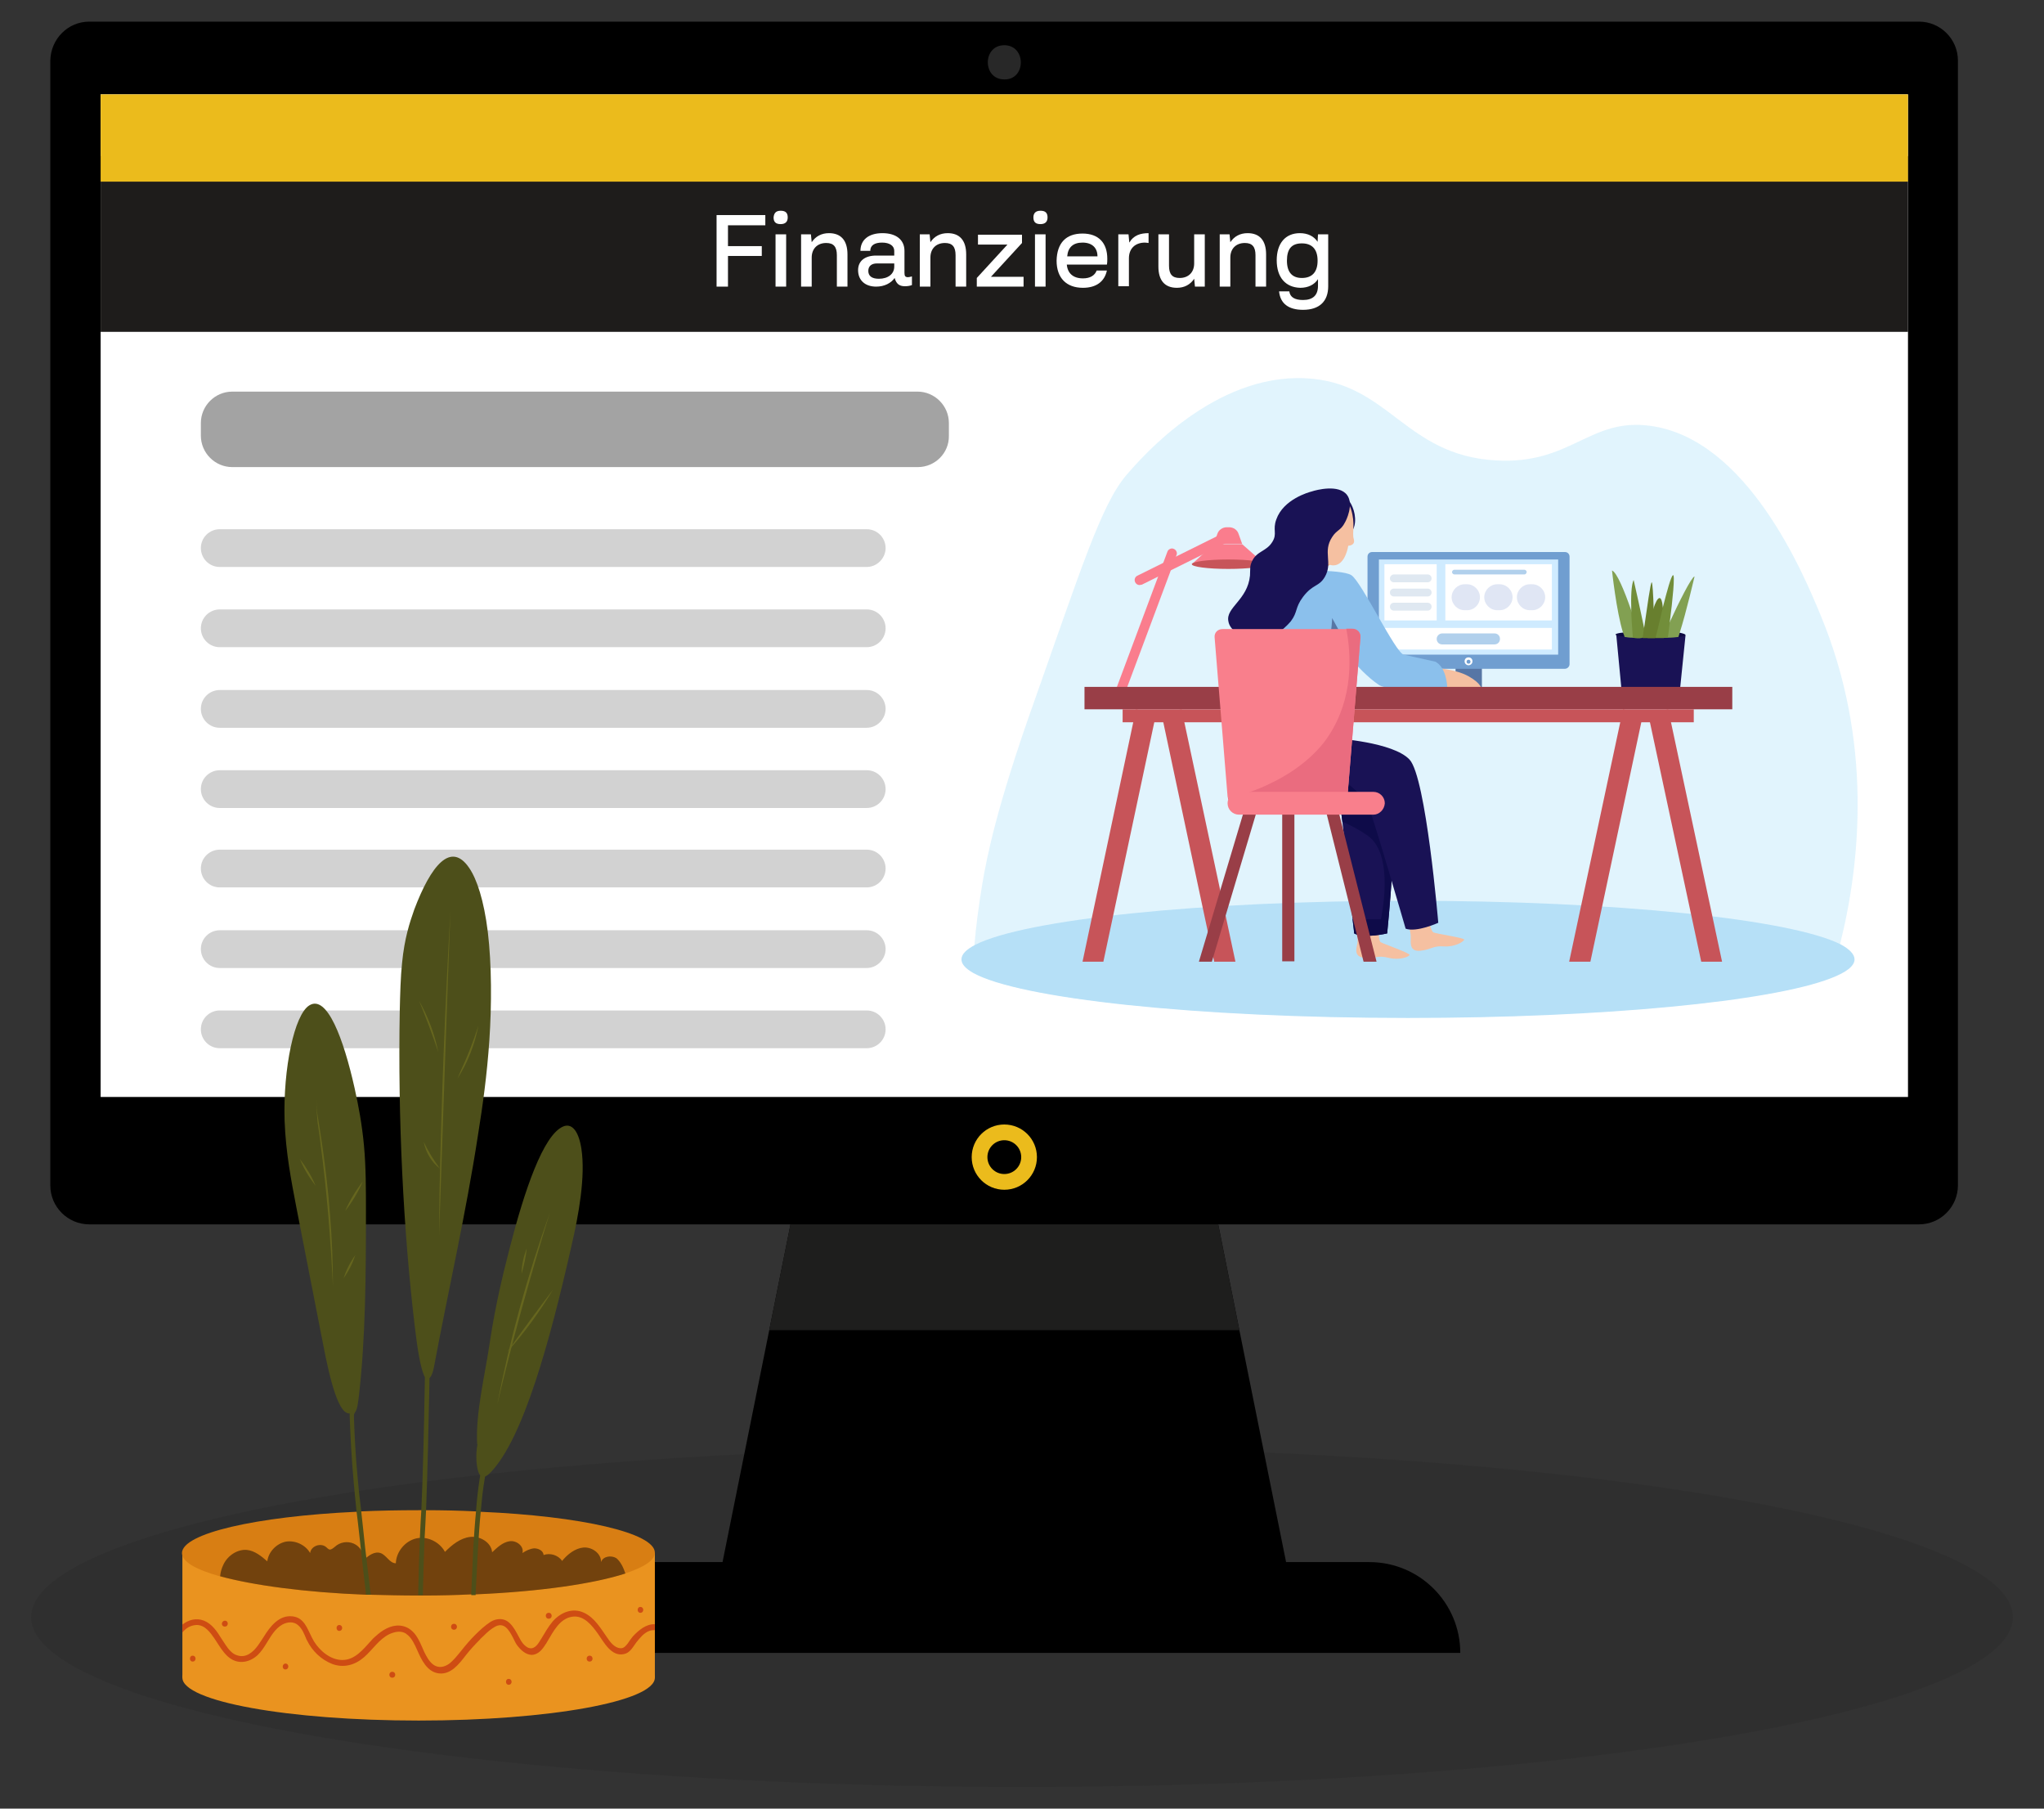 <?xml version="1.0" encoding="utf-8"?>
<!-- Generator: Adobe Illustrator 27.3.1, SVG Export Plug-In . SVG Version: 6.00 Build 0)  -->
<svg version="1.1" id="main_group_00000097472769575981496060000015967041122532690333_"
	 xmlns="http://www.w3.org/2000/svg" xmlns:xlink="http://www.w3.org/1999/xlink" x="0px" y="0px" viewBox="0 0 520 460"
	 style="enable-background:new 0 0 520 460;" xml:space="preserve">
<rect x="0" y="0" width="520" height="460" fill="#333333" stroke="none"/>
<g id="main_group">
	<g id="computer_00000121999776561929457050000012193665352347746196_">
		<ellipse id="shadow" style="opacity:0.13;fill:#1E1E1D;" cx="260" cy="411.3" rx="252.1" ry="43.2"/>
		<g id="compuyer">
			<g id="computer">
				<polygon points="329.5,408.8 181.5,408.8 195.7,338.3 204.4,295 205.9,287.6 305.1,287.6 307.1,297.3 315.3,338.3 				"/>
				<polygon style="fill:#1E1E1D;" points="315.3,338.3 195.7,338.3 204.4,295 307.1,297.3 				"/>
				<path d="M22.7,5.5h465.5c5.4,0,9.9,4.4,9.9,9.9v286.1c0,5.4-4.4,9.9-9.9,9.9H22.7c-5.4,0-9.9-4.4-9.9-9.9V15.4
					C12.9,9.9,17.3,5.5,22.7,5.5z"/>
				<rect x="25.6" y="24" style="fill:#FFFFFF;" width="459.8" height="255"/>
				<circle style="fill:none;stroke:#EBBB1C;stroke-width:4;stroke-miterlimit:10;" cx="255.5" cy="294.3" r="6.3"/>
				<path style="fill:#282828;" d="M255.5,11.5c-5.6,0-5.6,8.7,0,8.7C261.1,20.3,261.1,11.5,255.5,11.5z"/>
				<path d="M162.6,397.3h185.8c12.7,0,23.1,10.3,23.1,23.1v0H139.5v0C139.5,407.6,149.9,397.3,162.6,397.3z"/>
			</g>
			<g id="screen">
				<g id="ui_design">
					<path style="fill:#A3A3A3;" d="M233.5,118.8H59.1c-4.4,0-8-3.6-8-8v-3.2c0-4.4,3.6-8,8-8h174.3c4.4,0,8,3.6,8,8v3.2
						C241.5,115.2,237.9,118.8,233.5,118.8z"/>
					<path style="opacity:0.49;fill:#A3A3A3;" d="M220.5,144.2H55.9c-2.7,0-4.8-2.2-4.8-4.8v0c0-2.7,2.2-4.8,4.8-4.8h164.6
						c2.7,0,4.8,2.2,4.8,4.8v0C225.3,142,223.1,144.2,220.5,144.2z"/>
					<path style="opacity:0.49;fill:#A3A3A3;" d="M220.5,164.6H55.9c-2.7,0-4.8-2.2-4.8-4.8v0c0-2.7,2.2-4.8,4.8-4.8h164.6
						c2.7,0,4.8,2.2,4.8,4.8v0C225.3,162.5,223.1,164.6,220.5,164.6z"/>
					<path style="opacity:0.49;fill:#A3A3A3;" d="M220.5,185.1H55.9c-2.7,0-4.8-2.2-4.8-4.8l0,0c0-2.7,2.2-4.8,4.8-4.8h164.6
						c2.7,0,4.8,2.2,4.8,4.8l0,0C225.3,182.9,223.1,185.1,220.5,185.1z"/>
					<path style="opacity:0.49;fill:#A3A3A3;" d="M220.5,205.5H55.9c-2.7,0-4.8-2.2-4.8-4.8l0,0c0-2.7,2.2-4.8,4.8-4.8h164.6
						c2.7,0,4.8,2.2,4.8,4.8l0,0C225.3,203.4,223.1,205.5,220.5,205.5z"/>
					<path style="opacity:0.49;fill:#A3A3A3;" d="M220.5,225.7H55.9c-2.7,0-4.8-2.2-4.8-4.8v0c0-2.7,2.2-4.8,4.8-4.8h164.6
						c2.7,0,4.8,2.2,4.8,4.8v0C225.3,223.6,223.1,225.7,220.5,225.7z"/>
					<path style="opacity:0.49;fill:#A3A3A3;" d="M220.5,246.2H55.9c-2.7,0-4.8-2.2-4.8-4.8v0c0-2.7,2.2-4.8,4.8-4.8h164.6
						c2.7,0,4.8,2.2,4.8,4.8v0C225.3,244,223.1,246.2,220.5,246.2z"/>
					<path style="opacity:0.49;fill:#A3A3A3;" d="M220.5,266.6H55.9c-2.7,0-4.8-2.2-4.8-4.8l0,0c0-2.7,2.2-4.8,4.8-4.8h164.6
						c2.7,0,4.8,2.2,4.8,4.8l0,0C225.3,264.5,223.1,266.6,220.5,266.6z"/>
					<rect x="25.6" y="39.7" style="fill:#1E1C1B;" width="459.8" height="44.7"/>
					<rect x="25.6" y="24" style="fill:#EBBB1C;" width="459.8" height="22.2"/>
					<g>
						<path style="fill:#FFFFFF;" d="M182.3,72.9V54.7h12.4v2.6h-9.5v5.3h8.6v2.5h-8.6v7.8H182.3z"/>
						<path style="fill:#FFFFFF;" d="M198.6,53.6c1.2,0,1.8,0.5,1.8,1.7c0,1.1-0.6,1.7-1.8,1.7s-1.8-0.5-1.8-1.7
							C196.9,54.2,197.4,53.6,198.6,53.6z M197.3,72.9V59.6h2.7v13.3H197.3z"/>
						<path style="fill:#FFFFFF;" d="M203.8,72.9V59.6h2.5l0.2,2c1-1.5,2.5-2.3,4.4-2.3c3,0,4.7,1.8,4.7,5.4v8.2h-2.7v-8
							c0-2.1-0.8-3.1-2.7-3.1c-2.3,0-3.7,1.5-3.7,3.7v7.4H203.8z"/>
						<path style="fill:#FFFFFF;" d="M222.9,65h4.6v-1.2c0-1.3-1.2-2.1-3.1-2.1c-1.9,0-3,0.7-3,2.1h-2.5c0-2.8,2.1-4.5,5.6-4.5
							c3.5,0,5.6,1.7,5.6,4.5v5.6c0,0.8,0.2,1.1,0.9,1.1c0.3,0,0.6-0.1,1-0.2v2.2c-0.5,0.2-1.1,0.3-1.8,0.3c-1.5,0-2.2-0.7-2.6-2.1
							c-0.9,1.3-2.6,2.2-4.7,2.2c-2.8,0-4.6-1.6-4.6-4.2C218.3,66.4,220,65,222.9,65z M223.6,70.9c2.3,0,3.9-1.2,3.9-3.1V67h-4.4
							c-1.4,0-2.2,0.7-2.2,1.9C220.9,70.2,221.8,70.9,223.6,70.9z"/>
						<path style="fill:#FFFFFF;" d="M234,72.9V59.6h2.5l0.2,2c1-1.5,2.5-2.3,4.4-2.3c3,0,4.7,1.8,4.7,5.4v8.2h-2.7v-8
							c0-2.1-0.8-3.1-2.7-3.1c-2.3,0-3.7,1.5-3.7,3.7v7.4H234z"/>
						<path style="fill:#FFFFFF;" d="M260,59.6v2.2l-7.9,8.6h8.3v2.5h-11.9v-2.2l7.8-8.5h-7.5v-2.5H260z"/>
						<path style="fill:#FFFFFF;" d="M264.7,53.6c1.2,0,1.8,0.5,1.8,1.7c0,1.1-0.6,1.7-1.8,1.7c-1.2,0-1.8-0.5-1.8-1.7
							C262.9,54.2,263.5,53.6,264.7,53.6z M263.3,72.9V59.6h2.7v13.3H263.3z"/>
						<path style="fill:#FFFFFF;" d="M275.4,59.4c4.1,0,6.3,2.4,6.3,6.4c0,0.4,0,1-0.1,1.5h-10.2c0.2,2.2,1.6,3.5,4.1,3.5
							c1.8,0,3-0.7,3.5-2h2.6c-0.6,2.8-2.7,4.4-6.1,4.4c-4.2,0-6.7-2.5-6.7-6.9C268.9,61.8,271.2,59.4,275.4,59.4z M271.5,65.2h7.7
							c0-2.2-1.4-3.5-3.8-3.5C273,61.7,271.7,62.9,271.5,65.2z"/>
						<path style="fill:#FFFFFF;" d="M284.6,59.6h2.5l0.2,2.1c1.1-1.9,2.9-2.4,4.9-2.4v2.5c-0.3,0-0.5-0.1-0.9-0.1
							c-2.5,0-4.1,1.5-4.1,4v7.1h-2.7V59.6z"/>
						<path style="fill:#FFFFFF;" d="M294.7,67.8v-8.2h2.7v8c0,2.1,0.8,3.1,2.7,3.1c2.3,0,3.7-1.5,3.7-3.7v-7.4h2.7v13.3H304l-0.2-2
							c-1,1.5-2.5,2.3-4.4,2.3C296.3,73.2,294.7,71.3,294.7,67.8z"/>
						<path style="fill:#FFFFFF;" d="M310.3,72.9V59.6h2.5l0.2,2c1-1.5,2.5-2.3,4.4-2.3c3,0,4.7,1.8,4.7,5.4v8.2h-2.7v-8
							c0-2.1-0.8-3.1-2.7-3.1c-2.3,0-3.7,1.5-3.7,3.7v7.4H310.3z"/>
						<path style="fill:#FFFFFF;" d="M324.8,66.2c0-4.3,2.2-6.9,5.9-6.9c2,0,3.6,0.8,4.5,2.2l0.1-1.9h2.6v13.2c0,3.9-2.3,6-6.4,6
							c-3.7,0-5.8-1.6-6.1-4.7h2.6c0.2,1.5,1.4,2.2,3.5,2.2c2.5,0,3.8-1.2,3.8-3.6V71c-0.9,1.4-2.5,2.2-4.5,2.2
							C327,73.1,324.8,70.5,324.8,66.2z M331.2,70.7c2.6,0,4-1.5,4-4.4c0-2.9-1.4-4.4-4-4.4c-2.6,0-3.8,1.4-3.8,4.4
							C327.4,69.2,328.7,70.7,331.2,70.7z"/>
					</g>
				</g>
				<g id="lettle_illustration">
					<g style="opacity:0.36;">
						<path style="fill:#ACE1FA;" d="M468.1,240.2c-0.8,3.1-1.6,5.9-2.4,8.5c-15.2,5.9-57.7,10.1-107.6,10.1
							c-53.9,0-99-4.9-110.7-11.5c0.1-2.2,0.3-4.6,0.5-7c0.4-4.8,1.1-10,2-15.5c1.2-7,3.6-19.4,13.1-46.1
							c11.8-33.3,17.1-50.3,23.5-57.8c4.2-4.9,22.5-25.8,45.6-24.7c21.3,1,25.1,19.6,48.5,20.9c19.1,1.1,23.8-10.9,39.2-8.8
							c24.8,3.3,39.1,37.9,43.3,48C476.5,188.4,473.3,219.5,468.1,240.2z"/>
					</g>
					<g>
						<g>
							<polygon style="fill:#191255;" points="411.2,161.6 428.8,161.6 427.3,176.3 412.6,176.3 							"/>
						</g>
						<g>
							<path style="fill:#0C0942;" d="M428.8,161.5c0,0.2-0.7,0.4-1.8,0.5c-0.7,0.1-1.6,0.2-2.7,0.2c-0.3,0-0.7,0-1,0
								c-0.1,0-0.2,0-0.3,0c-0.6,0-1.1,0-1.8,0c-0.1,0-0.2,0-0.3,0c-0.3,0-0.7,0-1,0c-0.2,0-0.4,0-0.7,0c-0.2,0-0.3,0-0.5,0
								c-0.3,0-0.6,0-0.9,0c-0.2,0-0.4,0-0.6,0c-0.7,0-1.3,0-1.9-0.1c-0.8,0-1.5-0.1-2.1-0.2c-1.4-0.1-2.2-0.3-2.2-0.5
								c0-0.2,0.7-0.4,1.8-0.5c0.6-0.1,1.4-0.1,2.3-0.2c0.5,0,1-0.1,1.5-0.1c0.4,0,0.8,0,1.3,0c0.1,0,0.3,0,0.4,0c0.3,0,0.5,0,0.8,0
								c0.2,0,0.5,0,0.7,0c0.3,0,0.7,0,1,0c0.2,0,0.5,0,0.7,0c0.6,0,1.2,0,1.7,0c0.1,0,0.2,0,0.4,0c0.3,0,0.6,0,0.8,0
								c1.1,0.1,2.1,0.1,2.8,0.3C428.2,161.1,428.8,161.3,428.8,161.5z"/>
						</g>
						<g>
							<path style="fill:#82A052;" d="M417.3,162.3c-0.7,0-1.3,0-1.9-0.1c-0.8,0-1.5-0.1-2.1-0.2c-0.1-0.3-0.2-0.7-0.4-1.1
								c-1.7-5.4-2.8-15.8-2.8-15.8c1.2,0.4,3.2,5.3,4.8,9.9c0.7,2.1,1.4,4.1,1.8,5.6C417,161.3,417.2,161.8,417.3,162.3z"/>
						</g>
						<g>
							<path style="fill:#82A052;" d="M431.1,146.6c0,0-2.1,9.1-3.8,14.4c-0.1,0.3-0.2,0.7-0.3,1c-0.7,0.1-1.6,0.2-2.7,0.2
								c-0.3,0-0.7,0-1,0c-0.1,0-0.2,0-0.3,0c0.1-0.2,0.2-0.4,0.3-0.7c0.1-0.3,0.2-0.5,0.4-0.8c0.3-0.8,0.7-1.6,1.1-2.5
								C427.1,153.2,430.3,146.8,431.1,146.6z"/>
						</g>
						<g>
							<path style="fill:#687F2E;" d="M423.3,160.7c0,0.3,0,0.6,0,0.9c0,0.3,0,0.5,0,0.7c-0.1,0-0.2,0-0.3,0c-0.6,0-1.1,0-1.8,0
								c-0.1,0-0.2,0-0.3,0c-0.3,0-0.7,0-1,0c-0.2,0-0.4,0-0.7,0l-0.2-0.9c0,0,0.1-0.3,0.1-0.7c0.3-1.2,0.8-3.8,1.5-5.8c0,0,0,0,0,0
								c0.5-1.6,1.1-2.8,1.6-2.8c0.4,0,0.7,0.9,0.8,2.2C423.4,156.2,423.4,158.9,423.3,160.7z"/>
						</g>
						<g>
							<path style="fill:#728E3A;" d="M417.3,162.3c-0.7,0-1.3,0-1.9-0.1c0-0.4-0.1-0.9-0.1-1.4c-0.1-1.6-0.3-3.7-0.3-5.7
								c-0.1-3.2,0-6.4,0.6-7.6c0,0,1.6,7,2.6,11.9c0.1,0.4,0.2,0.8,0.2,1.2c0.1,0.6,0.2,1.2,0.3,1.6c-0.3,0-0.6,0-0.9,0
								C417.7,162.3,417.5,162.3,417.3,162.3z"/>
						</g>
						<g>
							<path style="fill:#728E3A;" d="M424.8,158.2c-0.1,0.9-0.2,1.8-0.3,2.6c-0.1,0.5-0.1,1-0.2,1.4c-0.3,0-0.7,0-1,0
								c-0.1,0-0.2,0-0.3,0c-0.6,0-1.1,0-1.8,0c0.1-0.5,0.2-1,0.4-1.6c0.4-1.8,1-4.1,1.5-6.4c1-3.9,2-7.6,2.5-7.9
								C426.2,145.9,425.5,152.8,424.8,158.2z"/>
						</g>
						<g>
							<path style="fill:#687F2E;" d="M421,162.3c-0.3,0-0.7,0-1,0c-0.2,0-0.4,0-0.7,0c-0.2,0-0.3,0-0.5,0c-0.3,0-0.6,0-0.9,0
								c0.1-0.5,0.1-1,0.2-1.6c0.1-0.4,0.1-0.8,0.2-1.2c0.7-4.8,1.6-11.4,1.9-11.4c0.2,0,0.4,3.2,0.5,6.8c0,0,0,0,0,0
								c0.1,2,0.1,4,0.2,5.8C421,161.2,421,161.8,421,162.3z"/>
						</g>
					</g>
					<g>
						<polygon style="fill:#FA7D8D;" points="308.8,138.4 303.2,143.5 321.8,143.5 316,138.4 						"/>
					</g>
					<g>
						<path style="fill:#FA7D8D;" d="M284.8,177.6c-0.1,0-0.3,0-0.4-0.1c-0.6-0.2-1-1-0.7-1.6l13.3-35.6c0.2-0.6,1-1,1.6-0.7
							c0.6,0.2,1,1,0.7,1.6l-13.3,35.6C285.7,177.3,285.3,177.6,284.8,177.6z"/>
					</g>
					<g>
						<ellipse style="fill:#C75459;" cx="312.5" cy="143.5" rx="9.3" ry="1.2"/>
					</g>
					<g>
						<path style="fill:#B6E0F7;" d="M471.8,244c0,1.7-2.1,3.3-6,4.8c-15.2,5.9-57.7,10.1-107.6,10.1c-53.9,0-99-4.9-110.7-11.5
							c-1.9-1.1-2.9-2.2-2.9-3.4c0-1.3,1.2-2.5,3.5-3.7c12.5-6.4,57.1-11.2,110.2-11.2c52.9,0,97.3,4.7,110,11.1
							C470.5,241.4,471.8,242.7,471.8,244z"/>
					</g>
					<g>
						<path style="fill:#F5C0A1;" d="M345.3,236.5c0,0,0.2,2.3,0,3.5c-0.2,1.2-1,3.4,1.9,3.6c2.9,0.2,3.3-0.7,6,0
							c2.8,0.7,5.1-0.2,5.4-0.7c0.2-0.5-6.9-2.9-7.4-3.3c-0.5-0.5-0.5-3.3-0.5-3.3L345.3,236.5z"/>
					</g>
					<g>
						<path style="fill:#191255;" d="M352.9,237.4c0,0-5.9,1.4-8.4,0c0,0-0.1-1.4-0.4-3.6c-0.6-6-1.8-18.1-2.6-24.8
							c-0.3-2.4-0.5-4.1-0.6-4.6c-0.6-2.7-9.2-11.8-9.2-11.8l0.6-0.9l3.5-5.1c0,0,14.3,3.6,17.6,8.8c0.3,0.5,0.6,1.3,0.8,2.2
							C356,207.1,352.9,237.4,352.9,237.4z"/>
					</g>
					<g>
						<path style="fill:#0E0B49;" d="M352.9,237.4c0,0-5.9,1.4-8.4,0c0,0-0.1-1.4-0.4-3.6h7.2c0,0,3.7-16.4-3.4-21.3
							c-2.3-1.6-4.5-2.7-6.4-3.5c-0.3-2.4-0.5-4.1-0.6-4.6c-0.6-2.7-9.2-11.8-9.2-11.8l0.6-0.9l21.9,5.9
							C356,207.1,352.9,237.4,352.9,237.4z"/>
					</g>
					<g>
						<path style="fill:#F5C0A1;" d="M358.3,235.1c0,0,0.7,2.2,0.6,3.5c0,1.3-0.3,3.5,2.5,3.2c2.8-0.3,3.1-1.3,5.9-1.1
							c2.9,0.2,5-1.2,5.2-1.7c0.1-0.5-7.3-1.5-7.9-1.9c-0.6-0.4-1.1-3.2-1.1-3.2L358.3,235.1z"/>
					</g>
					<g>
						<path style="fill:#191255;" d="M339.7,187.8c0,0,14.7,0.9,18.9,5.4c4.2,4.5,7.3,41.5,7.3,41.5s-5.5,2.5-8.3,1.5
							c0,0-8.5-29.3-9.7-31.8c-1.1-2.6-11.2-9.9-11.2-9.9L339.7,187.8z"/>
					</g>
					<g>
						<path style="fill:#191255;" d="M342,126.6c1.2,0.3,1.8,1.7,2.1,2.4c0.9,2.1,1.1,5.6-1,6.9c-2.3,1.4-6.2-0.4-6.9-3.1
							C335.5,129.6,339.6,126,342,126.6z"/>
					</g>
					<g>
						<g>
							<rect x="370.3" y="168.7" style="fill:#5776A5;" width="6.7" height="6.7"/>
						</g>
						<g>
							<path style="fill:#709ED0;" d="M398.1,170.1h-49c-0.7,0-1.2-0.5-1.2-1.2v-27.3c0-0.7,0.5-1.2,1.2-1.2h49
								c0.7,0,1.2,0.5,1.2,1.2v27.3C399.3,169.6,398.7,170.1,398.1,170.1z"/>
						</g>
						<g>
							<rect x="350.8" y="142.3" style="fill:#CFEBFF;" width="45.6" height="24.2"/>
						</g>
						<g>
							<path style="fill:#FFFFFF;" d="M373.6,169.2c-0.5,0-1-0.4-1-1s0.4-1,1-1s1,0.4,1,1S374.1,169.2,373.6,169.2z M373.6,167.8
								c-0.3,0-0.5,0.2-0.5,0.5c0,0.3,0.2,0.5,0.5,0.5s0.5-0.2,0.5-0.5C374.1,168,373.9,167.8,373.6,167.8z"/>
						</g>
					</g>
					<g>
						<rect x="352.2" y="159.7" style="fill:#FFFFFF;" width="42.6" height="5.5"/>
					</g>
					<g>
						<path style="fill:#F5C0A1;" d="M339.1,143l-2.4,1.8l-0.7,0.6c0,0-15.2,1.7-10.2,0c3.6-1.2,4.9-5.8,5.3-8.4
							c0.2-1,0.2-1.7,0.2-1.7L339.1,143z"/>
					</g>
					<g>
						<path style="fill:#F5C0A1;" d="M365,169.9c0,0,5.2,0.2,8.6,2.1s3.3,3.3,3.3,3.3s-12.8,0.5-12.6,0.5
							C364.6,175.8,365,169.9,365,169.9z"/>
					</g>
					<g>
						<path style="fill:#F1AD7E;" d="M339.1,143l-2.4,1.8c-2.9-1.8-4.7-5.5-5.6-7.8c0.2-1,0.2-1.7,0.2-1.7L339.1,143z"/>
					</g>
					<g>
						<path style="fill:#F5C0A1;" d="M339.4,127.1c0,0,3.1-1.4,4.3,2.4c1.2,3.8,0.2,5.9,0.7,7.6c0.5,1.7-1.4,1.7-1.4,1.7
							s-0.7,5-3.8,5s-9.7-6.4-8.6-12.4C331.8,125.4,339.4,127.1,339.4,127.1z"/>
					</g>
					<g>
						<path style="fill:#8BC0EC;" d="M368.2,175.4c0,0-14.6,0.7-17.4-1.2c-2.9-1.9-6-5.4-6-5.4l-2.5,6.7c0,0-29.5-12.1-29-14
							c0.5-1.9,4-10.5,7.4-13.8s6.1-2.5,6.1-2.5s14.4-0.6,17,1.1c2.6,1.7,11.2,19.7,13.3,20.2c1.8,0.4,6.8,1.5,8.1,1.8
							c0.2,0.1,0.4,0.3,0.7,0.5C368.3,170.9,368.2,175.4,368.2,175.4z"/>
					</g>
					<g>
						<rect x="275.9" y="174.7" style="fill:#993E47;" width="164.8" height="5.7"/>
					</g>
					<g>
						<rect x="285.6" y="180.4" style="fill:#C75459;" width="145.3" height="3.3"/>
					</g>
					<g>
						<polygon style="fill:#C75459;" points="294.1,181.6 280.7,244.6 275.4,244.6 289,180.4 						"/>
					</g>
					<g>
						<polygon style="fill:#C75459;" points="314.3,244.6 308.9,244.6 295.5,181.6 300.6,180.4 						"/>
					</g>
					<g>
						<polygon style="fill:#C75459;" points="418,181.6 404.6,244.6 399.2,244.6 412.9,180.4 						"/>
					</g>
					<g>
						<polygon style="fill:#C75459;" points="438.1,244.6 432.8,244.6 419.3,181.6 424.4,180.4 						"/>
					</g>
					<g>
						<polygon style="fill:#993E47;" points="320.6,203.4 308.3,244.6 305,244.6 317.6,202.5 						"/>
					</g>
					<g>
						<rect x="326.2" y="203" style="fill:#993E47;" width="3.1" height="41.5"/>
					</g>
					<g>
						<path style="fill:#5776A5;" d="M341.7,162.3l-2.8-5.1c0,0-0.1,4.1-0.9,5.1c-0.9,1-18.9-0.5-18.9-0.5l2.2-6.5
							c0,0-5.1,7-6.1,7.7c-1,0.7,16,3.1,16,3.1L341.7,162.3z"/>
					</g>
					<g>
						<polygon style="fill:#993E47;" points="350.2,244.6 346.9,244.6 336.5,203 339.5,202.3 						"/>
					</g>
					<g>
						<path style="fill:#191255;" d="M342.7,125.9c1.8,2.4-0.3,6.6-0.5,6.9c-1.1,2.2-2.1,1.9-3.3,3.8c-2.5,3.8,0.3,6.5-1.9,10.2
							c-1.5,2.5-3,1.7-5.5,5c-2.1,2.8-1.3,3.8-3.1,6.2c-0.2,0.2-4.4,5.6-10,4.5c-2.1-0.4-5.5-1.9-5.9-4.5c-0.7-3.5,4.9-5.4,5.5-11.6
							c0.1-1.6-0.1-2.3,0.5-3.6c1.2-2.7,3.7-2.5,5.2-5c1.3-2.1,0-3,1-5.7c1.8-5.1,8.2-6.9,9-7.1
							C334.9,124.6,340.6,123.1,342.7,125.9z"/>
					</g>
					<g>
						<path style="fill:#F97F8C;" d="M346.1,162.1l-3.3,40.5c-0.1,1-0.9,1.8-2,1.8h-26.5c-0.9,0-1.7-0.6-1.9-1.4
							c0-0.1-0.1-0.3-0.1-0.4l-3.3-40.5c-0.1-1.2,0.8-2.1,2-2.1h33C345.3,159.9,346.2,160.9,346.1,162.1z"/>
					</g>
					<g>
						<path style="fill:#EA6C7F;" d="M346.1,162.1l-3.3,40.5c-0.1,1-0.9,1.8-2,1.8h-26.5c-0.9,0-1.7-0.6-1.9-1.4
							c3.5-0.8,7-1.9,10.5-3.6c10-4.7,14.2-10.8,15.2-12.4c6.2-9.5,5.7-20.2,4.4-27.1h1.5C345.3,159.9,346.2,160.9,346.1,162.1z"/>
					</g>
					<g>
						<path style="fill:#F97F8C;" d="M349.4,207.2h-34.2c-1.6,0-2.9-1.3-2.9-2.9l0,0c0-1.6,1.3-2.9,2.9-2.9h34.2
							c1.6,0,2.9,1.3,2.9,2.9l0,0C352.2,205.9,350.9,207.2,349.4,207.2z"/>
					</g>
					<g>
						<rect x="352.2" y="143.5" style="fill:#FFFFFF;" width="13.3" height="14.3"/>
					</g>
					<g>
						<path style="fill:#DFE8F1;" d="M354.6,146.1h8.6c0.5,0,1,0.4,1,1l0,0c0,0.5-0.4,1-1,1h-8.6c-0.5,0-1-0.4-1-1l0,0
							C353.6,146.6,354.1,146.1,354.6,146.1z"/>
					</g>
					<g>
						<path style="fill:#DFE8F1;" d="M354.6,149.7h8.6c0.5,0,1,0.4,1,1l0,0c0,0.5-0.4,1-1,1h-8.6c-0.5,0-1-0.4-1-1l0,0
							C353.6,150.1,354.1,149.7,354.6,149.7z"/>
					</g>
					<g>
						<path style="fill:#DFE8F1;" d="M354.6,153.3h8.6c0.5,0,1,0.4,1,1l0,0c0,0.5-0.4,1-1,1h-8.6c-0.5,0-1-0.4-1-1l0,0
							C353.6,153.7,354.1,153.3,354.6,153.3z"/>
					</g>
					<g>
						<rect x="367.7" y="143.5" style="fill:#FFFFFF;" width="27.1" height="14.3"/>
					</g>
					<g>
						<path style="fill:#B1D0EC;" d="M387.8,146.1h-17.8c-0.3,0-0.6-0.3-0.6-0.6l0,0c0-0.3,0.3-0.6,0.6-0.6h17.8
							c0.3,0,0.6,0.3,0.6,0.6l0,0C388.3,145.9,388.1,146.1,387.8,146.1z"/>
					</g>
					<g>
						<path style="fill:#E0E6F4;" d="M373.2,155.2h-0.6c-1.8,0-3.3-1.5-3.3-3.3v0c0-1.8,1.5-3.3,3.3-3.3h0.6c1.8,0,3.3,1.5,3.3,3.3
							v0C376.5,153.7,375.1,155.2,373.2,155.2z"/>
					</g>
					<g>
						<path style="fill:#E0E6F4;" d="M381.5,155.2h-0.6c-1.8,0-3.3-1.5-3.3-3.3v0c0-1.8,1.5-3.3,3.3-3.3h0.6c1.8,0,3.3,1.5,3.3,3.3
							v0C384.8,153.7,383.3,155.2,381.5,155.2z"/>
					</g>
					<g>
						<path style="fill:#E0E6F4;" d="M389.8,155.2h-0.6c-1.8,0-3.3-1.5-3.3-3.3v0c0-1.8,1.5-3.3,3.3-3.3h0.6c1.8,0,3.3,1.5,3.3,3.3
							v0C393.1,153.7,391.6,155.2,389.8,155.2z"/>
					</g>
					<g>
						<path style="fill:#B1D0EC;" d="M366.9,161.1h13.3c0.8,0,1.4,0.6,1.4,1.4l0,0c0,0.8-0.6,1.4-1.4,1.4h-13.3
							c-0.8,0-1.4-0.6-1.4-1.4l0,0C365.5,161.7,366.2,161.1,366.9,161.1z"/>
					</g>
					<g>
						<path style="fill:#FA7D8D;" d="M289.9,148.8c-0.5,0-0.9-0.3-1.1-0.7c-0.3-0.6-0.1-1.4,0.6-1.7l22.4-11.1
							c0.6-0.3,1.4-0.1,1.7,0.6c0.3,0.6,0.1,1.4-0.6,1.7l-22.4,11.1C290.3,148.7,290.1,148.8,289.9,148.8z"/>
					</g>
					<g>
						<path style="fill:#FA7D8D;" d="M312.1,134.1h0.6c1.1,0,2.1,0.7,2.4,1.7l0.9,2.5h-7.2l0.9-2.5C310,134.8,311,134.1,312.1,134.1
							z"/>
					</g>
				</g>
			</g>
		</g>
	</g>
	<g id="plant">
		<g>
			<g>
				<ellipse style="fill:#EA931F;" cx="106.5" cy="426.7" rx="60.1" ry="10.9"/>
			</g>
			<g>
				<rect x="46.4" y="394.9" style="fill:#EA931F;" width="120.2" height="31.8"/>
			</g>
			<g>
				<path style="fill:#D87E13;" d="M166.6,394.9c0,1.9-2.7,3.7-7.6,5.3c-8,2.6-21.7,4.6-38,5.3c-0.4,0-0.8,0-1.1,0
					c-4,0.2-8.1,0.3-12.4,0.3c-0.3,0-0.7,0-1.1,0h-0.1c-4.2,0-8.2-0.1-12.1-0.2c-0.4,0-0.8,0-1.2,0c-15.5-0.6-28.7-2.4-37.1-4.7
					c-6.1-1.7-9.6-3.7-9.6-5.9c0-5,18.8-9.3,44.3-10.5c0.4,0,0.8,0,1.2-0.1c4.7-0.2,9.6-0.3,14.6-0.3h0.7c0.4,0,0.8,0,1.1,0
					c4.4,0,8.7,0.1,12.8,0.3c0.4,0,0.8,0,1.2,0.1C147.9,385.6,166.6,389.9,166.6,394.9z"/>
			</g>
			<g>
				<path style="fill:#72420D;" d="M159.1,400.2c-8,2.6-21.7,4.6-38,5.3c-0.4,0-0.8,0-1.1,0c-4,0.2-8.1,0.3-12.4,0.3
					c-0.3,0-0.7,0-1.1,0h-0.1c-4.2,0-8.2-0.1-12.1-0.2c-0.4,0-0.8,0-1.2,0c-15.5-0.6-28.7-2.4-37.1-4.7c0.1-1.1,0.4-2.1,0.9-3.1
					c1.1-2.2,3.5-3.8,5.9-3.6c2,0.2,3.7,1.6,5.2,2.9c0.3-2.4,2.3-4.5,4.7-5c2.4-0.4,5,0.8,6.2,2.9c0.2-1.8,2.7-2.7,4.1-1.5
					c0.2,0.2,0.5,0.5,0.8,0.6c0.5,0.1,1-0.4,1.4-0.7c1.3-1.2,3.2-1.5,4.8-0.8c1.6,0.7,2.6,2.4,2.6,4.1c1.2-1.1,2.7-2.2,4.2-1.7
					c1.5,0.5,2.3,2.6,3.9,2.6c0.1-2.9,2.3-5.6,5.1-6.3c2.8-0.7,6,0.8,7.4,3.4c1.8-1.8,3.9-3.5,6.4-3.8c2.5-0.3,5.4,1.4,5.6,3.9
					c1.3-1.2,2.6-2.5,4.4-2.8s3.8,1.3,3.3,3c0.9-0.6,1.9-1.1,3-1.2c1.1,0,2.3,0.6,2.4,1.7c1.6-0.6,3.7,0,4.7,1.5
					c1.4-1.7,3.3-3.2,5.4-3.4c2.2-0.2,4.6,1.5,4.5,3.7c0.5-1.5,2.6-1.8,3.9-1C157.9,397.2,158.6,398.7,159.1,400.2z"/>
			</g>
		</g>
		<g>
			<g>
				<path style="fill:#4D4F1A;" d="M89.4,360.6c1.2,0.2-0.1,0.1,1-1.5c0.5-0.7,0.7-2.4,0.9-4c1.7-14.7,1.8-31,1.8-46.9
					c0-5.7,0-11.4-0.5-16.8c-0.5-5.4-1.4-10.2-2.4-14.7c-2.8-12.5-7-23.8-11.5-21c-3.8,2.3-6.7,16-6.3,29.3c0.3,8.2,1.7,15.3,3,22.1
					c2.3,11.6,4.5,23.2,6.8,34.8c1.7,8.8,4,18.6,7.1,17.5"/>
			</g>
			<g>
				<path style="fill:#4D4F1A;" d="M121.4,367.4c-0.5-8,2.1-18.1,3.3-26.6c1.3-8.5,3.1-16.2,5-23.5c3.7-14.4,8.5-28.7,13.6-30.8
					c1.9-0.8,3.8,0.6,4.6,5.6c1.1,7.1-0.7,17-2.5,24.7c-5.5,24.4-12.3,49.1-20.6,57.7c-1,1-2,1.7-2.8,0.5s-1.1-5.1-0.5-7.8"/>
			</g>
			<g>
				<path style="fill:#4D4F1A;" d="M107.9,349.9c-1.1-2.6-1.8-7.7-2.4-12.7c-2.9-24.4-4.3-52.7-3.8-80.1c0.1-4.2,0.2-8.6,0.6-12.3
					c0.6-6.1,1.9-10.1,3.1-13.5c4.2-11.1,9.3-17.5,14-10.5c1.9,2.8,3.7,8.1,4.7,16.2c1,8.3,1,18.6,0.4,27.5
					c-0.6,8.9-1.7,16.7-2.9,24.2c-3.1,20.2-7.6,39.7-11.2,59C109.9,350.5,108.8,351.5,107.9,349.9L107.9,349.9z"/>
			</g>
			<g>
				<g>
					<path style="fill:#4D4F1A;" d="M94.3,405.6c-0.4,0-0.8,0-1.2,0c0-0.1,0-0.1,0-0.2c-0.4-3.5-0.9-7.5-1.3-11.5
						c-0.4-3.3-0.7-6.6-1.1-9.5c-0.3-2.7-0.5-5.2-0.7-7.2c-1.1-12-1.2-23.7-1.2-24.2h1.1c0,0.1,0,11.7,1.1,23
						c0.2,2.3,0.5,5.2,0.9,8.4c0.3,3,0.7,6.1,1,9.3c0.5,4.1,1,8.2,1.4,11.7C94.3,405.4,94.3,405.5,94.3,405.6z"/>
				</g>
			</g>
			<g>
				<g>
					<path style="fill:#4D4F1A;" d="M109.5,335.6c0,1.3-0.4,30.3-1.1,48.3c-0.1,1.4-0.1,2.8-0.2,4.1c-0.1,1.2-0.1,2.4-0.2,3.5
						c-0.2,4.9-0.3,9.5-0.4,13.4c0,0.3,0,0.5,0,0.8c-0.3,0-0.7,0-1.1,0h-0.1c0-0.3,0-0.5,0-0.8c0.1-3.9,0.2-8.5,0.4-13.4
						c0.1-1.4,0.1-2.8,0.2-4.2c0.1-1.1,0.1-2.2,0.2-3.4c0.8-17.8,1.1-48.2,1.1-48.5L109.5,335.6z"/>
				</g>
			</g>
			<g>
				<g>
					<path style="fill:#4D4F1A;" d="M127,360.8l-0.5,3.7c-0.4-0.4-1.7,1.1-3.5,13.6c-0.3,2-0.5,4.2-0.7,6.4c-0.3,3-0.5,6.2-0.7,9.4
						c-0.2,3.9-0.4,7.9-0.6,11.6v0.1c0,0,0,0.1,0,0.1c-0.4,0-0.8,0-1.1,0c0-0.1,0-0.2,0-0.3c0-0.2,0-0.3,0-0.5
						c0.2-3.5,0.3-7.3,0.5-11.2c0.2-3.1,0.4-6.2,0.7-9.3c0.2-2.8,0.5-5.5,0.9-8.1C124.7,357.8,126.7,360.1,127,360.8z"/>
				</g>
			</g>
			<g>
				<path style="fill:#66661E;" d="M114.6,231.7c-0.8,20.6-2.2,62.1-2.9,82.7c0,0,0.1-10.3,0.1-10.3
					C112.3,280.1,113.2,255.6,114.6,231.7L114.6,231.7z"/>
			</g>
			<g>
				<path style="fill:#66661E;" d="M139.9,308.4c-5,16.1-9.5,32.4-13.4,48.8C129.7,340.6,134.2,324.3,139.9,308.4L139.9,308.4z"/>
			</g>
			<g>
				<path style="fill:#66661E;" d="M80.7,279.6c-0.4,2,0.1,4,0.4,5.9c0.3,2,0.6,3.9,0.9,5.9c1.7,11.8,2.7,23.8,2.7,35.7
					c-0.6-11.9-1.5-23.8-3.1-35.7c-0.2-2-0.5-3.9-0.8-5.9C80.7,283.6,80.3,281.5,80.7,279.6L80.7,279.6z"/>
			</g>
			<g>
				<path style="fill:#66661E;" d="M106.6,254.5c2.3,4.1,4,8.5,4.9,13.1C110.1,263.4,108.3,258.6,106.6,254.5L106.6,254.5z"/>
			</g>
			<g>
				<path style="fill:#66661E;" d="M121.7,260.9c-0.9,4.7-2.7,9.3-5.3,13.4c0,0,0.7-1.7,0.7-1.7
					C118.9,268.8,120.4,264.9,121.7,260.9L121.7,260.9z"/>
			</g>
			<g>
				<path style="fill:#66661E;" d="M107.8,290.4c1.1,2.4,2.5,4.6,4.1,6.8C109.8,295.6,108.3,293.1,107.8,290.4L107.8,290.4z"/>
			</g>
			<g>
				<path style="fill:#66661E;" d="M134,317.5c-0.2,2.2-0.7,4.3-1.3,6.5C132.7,321.8,133.2,319.6,134,317.5L134,317.5z"/>
			</g>
			<g>
				<path style="fill:#66661E;" d="M140.7,328c-3.4,5.6-7.3,11-11.7,15.9C132.7,338.7,136.8,333.1,140.7,328L140.7,328z"/>
			</g>
			<g>
				<path style="fill:#66661E;" d="M76.3,294.8c1.6,2.1,3,4.4,4,6.8C78.7,299.5,77.3,297.3,76.3,294.8L76.3,294.8z"/>
			</g>
			<g>
				<path style="fill:#66661E;" d="M92.3,300.5c-1.2,2.7-2.7,5.2-4.5,7.5C89,305.3,90.5,302.8,92.3,300.5L92.3,300.5z"/>
			</g>
			<g>
				<path style="fill:#66661E;" d="M90.4,319.2c-0.7,2.1-1.7,4.1-3,5.9C88.1,323,89.1,321,90.4,319.2L90.4,319.2z"/>
			</g>
		</g>
		<g>
			<g>
				<path style="fill:#CE4C13;" d="M166.6,413.1v1.5c-0.4,0-0.9,0-1.4,0.2c-1.4,0.5-2.4,1.8-3.3,2.9c-0.9,1.2-1.6,2.7-3.2,3
					c-3.2,0.7-5.1-3.1-6.6-5.2c-1.5-2.1-3.6-4.8-6.6-4.3c-3.1,0.5-4.7,3.7-6.2,6.2c-0.2,0.3-0.3,0.6-0.5,0.8
					c-0.8,1.3-1.9,2.7-3.6,2.7c-1.5-0.1-2.7-1.2-3.6-2.4c-0.4-0.5-0.7-1.2-1.1-2c-1-1.9-2.2-4-4.5-2.8c-1.1,0.6-2,1.4-2.9,2.3
					c-0.4,0.4-0.8,0.7-1.1,1.1c-1.2,1.2-2.4,2.5-3.5,3.9c-1.7,2.2-3.8,5-6.9,4.6c-3-0.4-4.4-3.5-5.5-6c-0.6-1.3-1.2-2.7-2.3-3.7
					c-0.2-0.1-0.4-0.3-0.5-0.4h0c-1.1-0.7-2.4-0.6-3.7-0.1c-0.2,0.1-0.3,0.1-0.5,0.2l0,0c-2.7,1.3-4.3,4-6.5,5.9
					c-2.3,2-5.2,2.8-8.1,1.7c-2.8-1.1-5.1-3.3-6.4-6c-0.1-0.1-0.1-0.2-0.2-0.4c-0.5-1.2-1-2.5-2-3.4c-1.2-1.1-2.8-0.9-4.1-0.2
					c-1.9,1.1-2.9,3-4.1,4.9c-0.6,1-1.3,2-2.1,2.8c-1.9,1.8-4.7,2.5-7,0.9c-0.6-0.4-1.1-0.9-1.6-1.5c-0.9-1.1-1.6-2.3-2.4-3.5
					c-1.1-1.6-2.5-3.6-4.7-3.5c-1.5,0.1-2.6,0.8-3.5,1.9v-2c1.5-1.2,3.5-1.8,5.5-1c2,0.8,3.3,2.7,4.4,4.5c0.7,1,1.4,2.3,2.3,3.2
					c0.5,0.5,1,0.9,1.7,1.1c2.3,0.8,4.1-0.8,5.4-2.6c0.5-0.7,1-1.5,1.4-2.1c1.6-2.6,3.9-5.6,7.3-5.2c3,0.3,3.8,3.2,5,5.5
					c0.2,0.3,0.3,0.6,0.5,0.9c1.5,2.4,4.2,4.7,7.2,4.7c3.2,0,5.3-2.7,7.3-4.9c0.5-0.6,1.1-1.1,1.8-1.7c1.8-1.5,4.1-2.6,6.4-2
					c1.2,0.3,2.1,1,2.8,1.8c1.1,1.3,1.8,3.1,2.5,4.7c0.6,1.2,1.3,2.6,2.5,3.4c1.3,0.8,2.6,0.5,3.8-0.3c1.2-0.9,2.1-2.1,3.1-3.3
					c1.1-1.4,2.3-2.8,3.5-4c0,0,0.1-0.1,0.1-0.1c1.2-1.2,2.5-2.4,3.9-3.3c1.3-0.8,2.9-1,4.2-0.2c1.1,0.7,1.9,2,2.5,3.1
					c0.2,0.4,0.4,0.7,0.6,1.1c0.5,1,1.1,1.9,2.1,2.5c1.6,0.8,2.6-0.7,3.3-1.9c0.1-0.1,0.1-0.2,0.2-0.3c0.9-1.5,1.8-3.1,2.9-4.4
					c2-2.3,5.1-3.6,8-2.2c2.6,1.2,4.2,3.9,5.8,6.2c0.8,1.2,1.9,2.7,3.4,2.8c0.9,0.1,1.4-0.6,1.9-1.2c0.4-0.6,0.8-1.2,1.3-1.8
					C162.5,414.6,164.4,413,166.6,413.1z"/>
			</g>
		</g>
		<g>
			<g>
				<path style="fill:#CE4C13;" d="M57.2,413.7c1,0,1-1.5,0-1.5C56.2,412.3,56.2,413.7,57.2,413.7L57.2,413.7z"/>
			</g>
		</g>
		<g>
			<g>
				<path style="fill:#CE4C13;" d="M72.6,424.6c1,0,1-1.5,0-1.5C71.7,423.2,71.7,424.6,72.6,424.6L72.6,424.6z"/>
			</g>
		</g>
		<g>
			<g>
				<path style="fill:#CE4C13;" d="M86.3,414.8c1,0,1-1.5,0-1.5C85.4,413.3,85.4,414.8,86.3,414.8L86.3,414.8z"/>
			</g>
		</g>
		<g>
			<g>
				<path style="fill:#CE4C13;" d="M99.8,426.7c1,0,1-1.5,0-1.5C98.8,425.2,98.8,426.7,99.8,426.7L99.8,426.7z"/>
			</g>
		</g>
		<g>
			<g>
				<path style="fill:#CE4C13;" d="M115.5,414.5c1,0,1-1.5,0-1.5C114.5,413,114.5,414.5,115.5,414.5L115.5,414.5z"/>
			</g>
		</g>
		<g>
			<g>
				<path style="fill:#CE4C13;" d="M129.4,428.5c1,0,1-1.5,0-1.5C128.5,427,128.5,428.5,129.4,428.5L129.4,428.5z"/>
			</g>
		</g>
		<g>
			<g>
				<path style="fill:#CE4C13;" d="M139.6,411.7c1,0,1-1.5,0-1.5C138.6,410.2,138.6,411.7,139.6,411.7L139.6,411.7z"/>
			</g>
		</g>
		<g>
			<g>
				<path style="fill:#CE4C13;" d="M150,422.6c1,0,1-1.5,0-1.5C149,421.1,149,422.6,150,422.6L150,422.6z"/>
			</g>
		</g>
		<g>
			<g>
				<path style="fill:#CE4C13;" d="M162.9,410.2c1,0,1-1.5,0-1.5C162,408.7,162,410.2,162.9,410.2L162.9,410.2z"/>
			</g>
		</g>
		<g>
			<g>
				<path style="fill:#CE4C13;" d="M49,422.6c1,0,1-1.5,0-1.5C48.1,421.1,48.1,422.6,49,422.6L49,422.6z"/>
			</g>
		</g>
	</g>
</g>
</svg>
